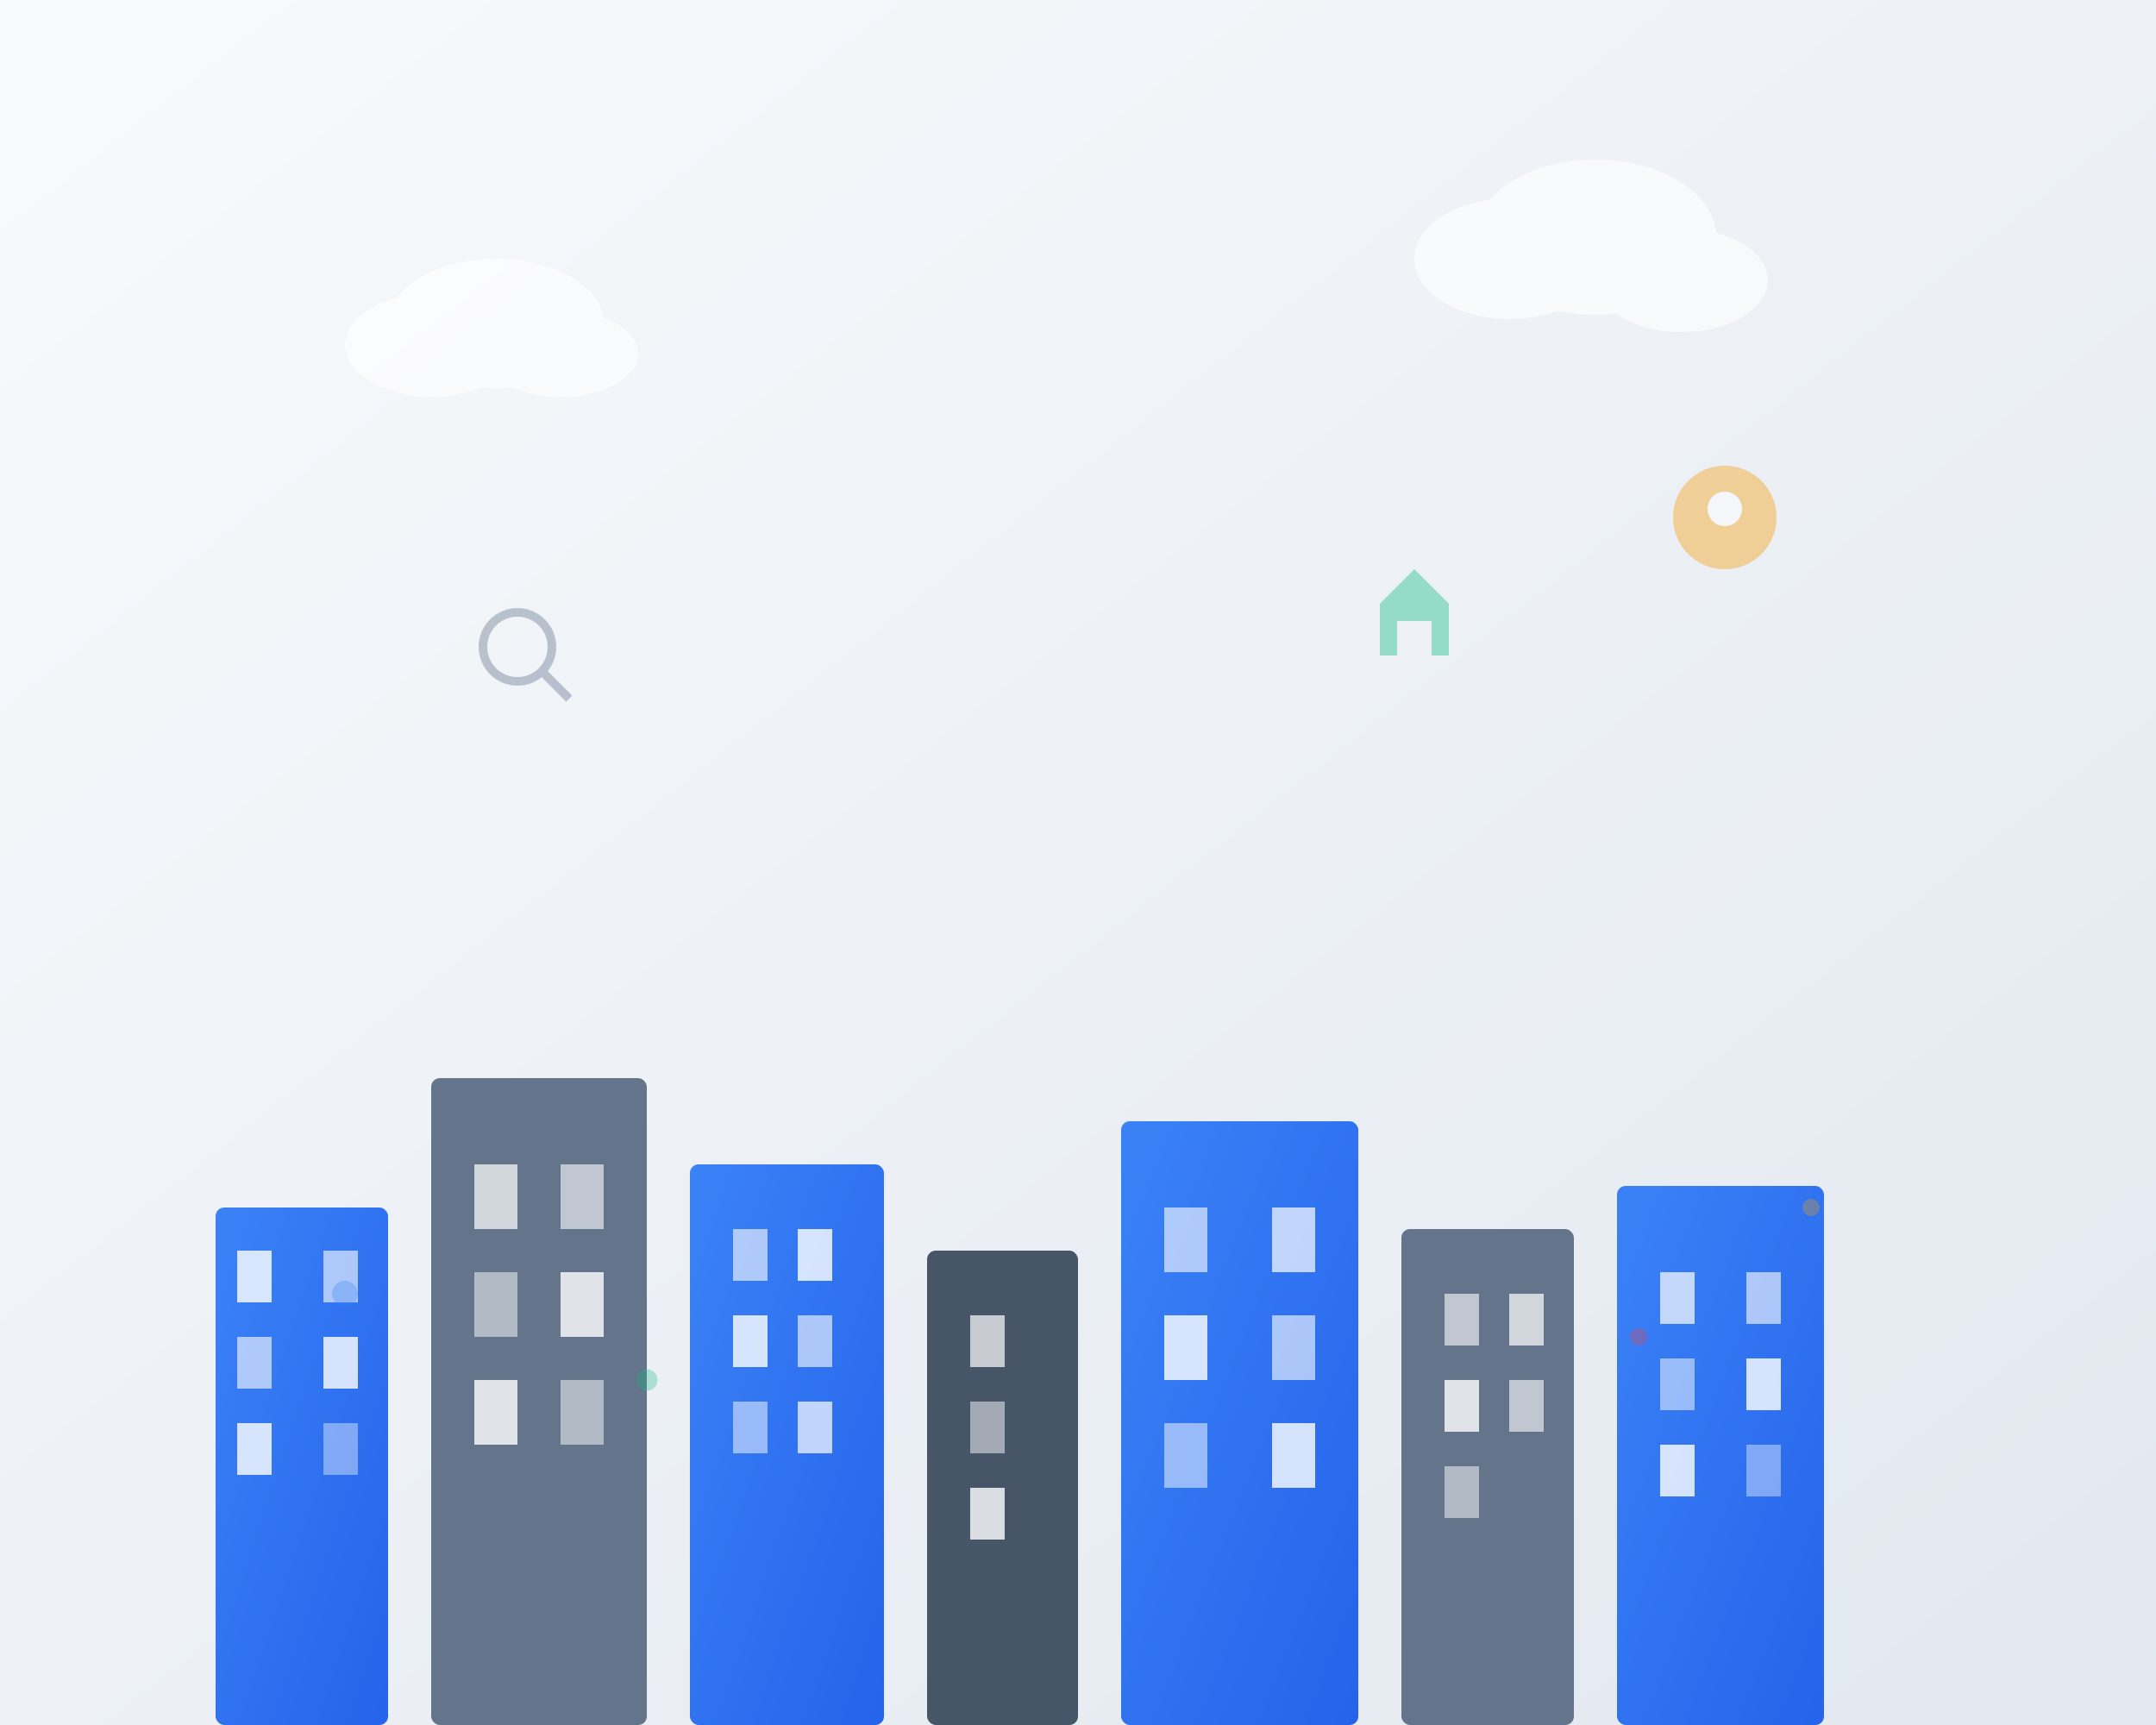 <svg width="500" height="400" viewBox="0 0 500 400" fill="none" xmlns="http://www.w3.org/2000/svg">
  <rect x="0" y="0" width="500" height="400" fill="#333333" stroke="none"/>
  <!-- Background gradient -->
  <defs>
    <linearGradient id="bgGradient" x1="0%" y1="0%" x2="100%" y2="100%">
      <stop offset="0%" style="stop-color:#f8fafc;stop-opacity:1" />
      <stop offset="100%" style="stop-color:#e2e8f0;stop-opacity:1" />
    </linearGradient>
    <linearGradient id="buildingGradient" x1="0%" y1="0%" x2="100%" y2="100%">
      <stop offset="0%" style="stop-color:#3b82f6;stop-opacity:1" />
      <stop offset="100%" style="stop-color:#2563eb;stop-opacity:1" />
    </linearGradient>
  </defs>
  
  <!-- Background -->
  <rect width="500" height="400" fill="url(#bgGradient)"/>
  
  <!-- City skyline -->
  <g transform="translate(0, 200)">
    <!-- Building 1 -->
    <rect x="50" y="80" width="40" height="120" fill="url(#buildingGradient)" rx="2"/>
    <rect x="55" y="90" width="8" height="12" fill="#ffffff" opacity="0.8"/>
    <rect x="55" y="110" width="8" height="12" fill="#ffffff" opacity="0.6"/>
    <rect x="55" y="130" width="8" height="12" fill="#ffffff" opacity="0.8"/>
    <rect x="75" y="90" width="8" height="12" fill="#ffffff" opacity="0.6"/>
    <rect x="75" y="110" width="8" height="12" fill="#ffffff" opacity="0.8"/>
    <rect x="75" y="130" width="8" height="12" fill="#ffffff" opacity="0.4"/>
    
    <!-- Building 2 -->
    <rect x="100" y="50" width="50" height="150" fill="#64748b" rx="2"/>
    <rect x="110" y="70" width="10" height="15" fill="#ffffff" opacity="0.7"/>
    <rect x="110" y="95" width="10" height="15" fill="#ffffff" opacity="0.5"/>
    <rect x="110" y="120" width="10" height="15" fill="#ffffff" opacity="0.8"/>
    <rect x="130" y="70" width="10" height="15" fill="#ffffff" opacity="0.6"/>
    <rect x="130" y="95" width="10" height="15" fill="#ffffff" opacity="0.8"/>
    <rect x="130" y="120" width="10" height="15" fill="#ffffff" opacity="0.5"/>
    
    <!-- Building 3 -->
    <rect x="160" y="70" width="45" height="130" fill="url(#buildingGradient)" rx="2"/>
    <rect x="170" y="85" width="8" height="12" fill="#ffffff" opacity="0.6"/>
    <rect x="170" y="105" width="8" height="12" fill="#ffffff" opacity="0.8"/>
    <rect x="170" y="125" width="8" height="12" fill="#ffffff" opacity="0.5"/>
    <rect x="185" y="85" width="8" height="12" fill="#ffffff" opacity="0.8"/>
    <rect x="185" y="105" width="8" height="12" fill="#ffffff" opacity="0.6"/>
    <rect x="185" y="125" width="8" height="12" fill="#ffffff" opacity="0.7"/>
    
    <!-- Building 4 -->
    <rect x="215" y="90" width="35" height="110" fill="#475569" rx="2"/>
    <rect x="225" y="105" width="8" height="12" fill="#ffffff" opacity="0.7"/>
    <rect x="225" y="125" width="8" height="12" fill="#ffffff" opacity="0.5"/>
    <rect x="225" y="145" width="8" height="12" fill="#ffffff" opacity="0.8"/>
    
    <!-- Building 5 -->
    <rect x="260" y="60" width="55" height="140" fill="url(#buildingGradient)" rx="2"/>
    <rect x="270" y="80" width="10" height="15" fill="#ffffff" opacity="0.6"/>
    <rect x="270" y="105" width="10" height="15" fill="#ffffff" opacity="0.8"/>
    <rect x="270" y="130" width="10" height="15" fill="#ffffff" opacity="0.5"/>
    <rect x="295" y="80" width="10" height="15" fill="#ffffff" opacity="0.7"/>
    <rect x="295" y="105" width="10" height="15" fill="#ffffff" opacity="0.6"/>
    <rect x="295" y="130" width="10" height="15" fill="#ffffff" opacity="0.8"/>
    
    <!-- Building 6 -->
    <rect x="325" y="85" width="40" height="115" fill="#64748b" rx="2"/>
    <rect x="335" y="100" width="8" height="12" fill="#ffffff" opacity="0.6"/>
    <rect x="335" y="120" width="8" height="12" fill="#ffffff" opacity="0.8"/>
    <rect x="335" y="140" width="8" height="12" fill="#ffffff" opacity="0.5"/>
    <rect x="350" y="100" width="8" height="12" fill="#ffffff" opacity="0.7"/>
    <rect x="350" y="120" width="8" height="12" fill="#ffffff" opacity="0.6"/>
    
    <!-- Building 7 -->
    <rect x="375" y="75" width="48" height="125" fill="url(#buildingGradient)" rx="2"/>
    <rect x="385" y="95" width="8" height="12" fill="#ffffff" opacity="0.7"/>
    <rect x="385" y="115" width="8" height="12" fill="#ffffff" opacity="0.5"/>
    <rect x="385" y="135" width="8" height="12" fill="#ffffff" opacity="0.8"/>
    <rect x="405" y="95" width="8" height="12" fill="#ffffff" opacity="0.6"/>
    <rect x="405" y="115" width="8" height="12" fill="#ffffff" opacity="0.8"/>
    <rect x="405" y="135" width="8" height="12" fill="#ffffff" opacity="0.4"/>
  </g>
  
  <!-- Clouds -->
  <g opacity="0.6">
    <ellipse cx="100" cy="80" rx="20" ry="12" fill="#ffffff"/>
    <ellipse cx="115" cy="75" rx="25" ry="15" fill="#ffffff"/>
    <ellipse cx="130" cy="82" rx="18" ry="10" fill="#ffffff"/>
    
    <ellipse cx="350" cy="60" rx="22" ry="14" fill="#ffffff"/>
    <ellipse cx="370" cy="55" rx="28" ry="18" fill="#ffffff"/>
    <ellipse cx="390" cy="65" rx="20" ry="12" fill="#ffffff"/>
  </g>
  
  <!-- Search/location icons floating -->
  <g opacity="0.4">
    <!-- Location pin -->
    <circle cx="400" cy="120" r="12" fill="#f59e0b"/>
    <circle cx="400" cy="118" r="4" fill="#ffffff"/>
    
    <!-- Search icon -->
    <circle cx="120" cy="150" r="8" fill="none" stroke="#64748b" stroke-width="2"/>
    <line x1="126" y1="156" x2="132" y2="162" stroke="#64748b" stroke-width="2"/>
    
    <!-- House icon -->
    <path d="M320 140l8-8 8 8v12h-4v-8h-8v8h-4v-12z" fill="#10b981"/>
  </g>
  
  <!-- Decorative elements -->
  <g opacity="0.3">
    <circle cx="80" cy="300" r="3" fill="#3b82f6"/>
    <circle cx="420" cy="280" r="2" fill="#f59e0b"/>
    <circle cx="150" cy="320" r="2.5" fill="#10b981"/>
    <circle cx="380" cy="310" r="2" fill="#ef4444"/>
  </g>
</svg>
